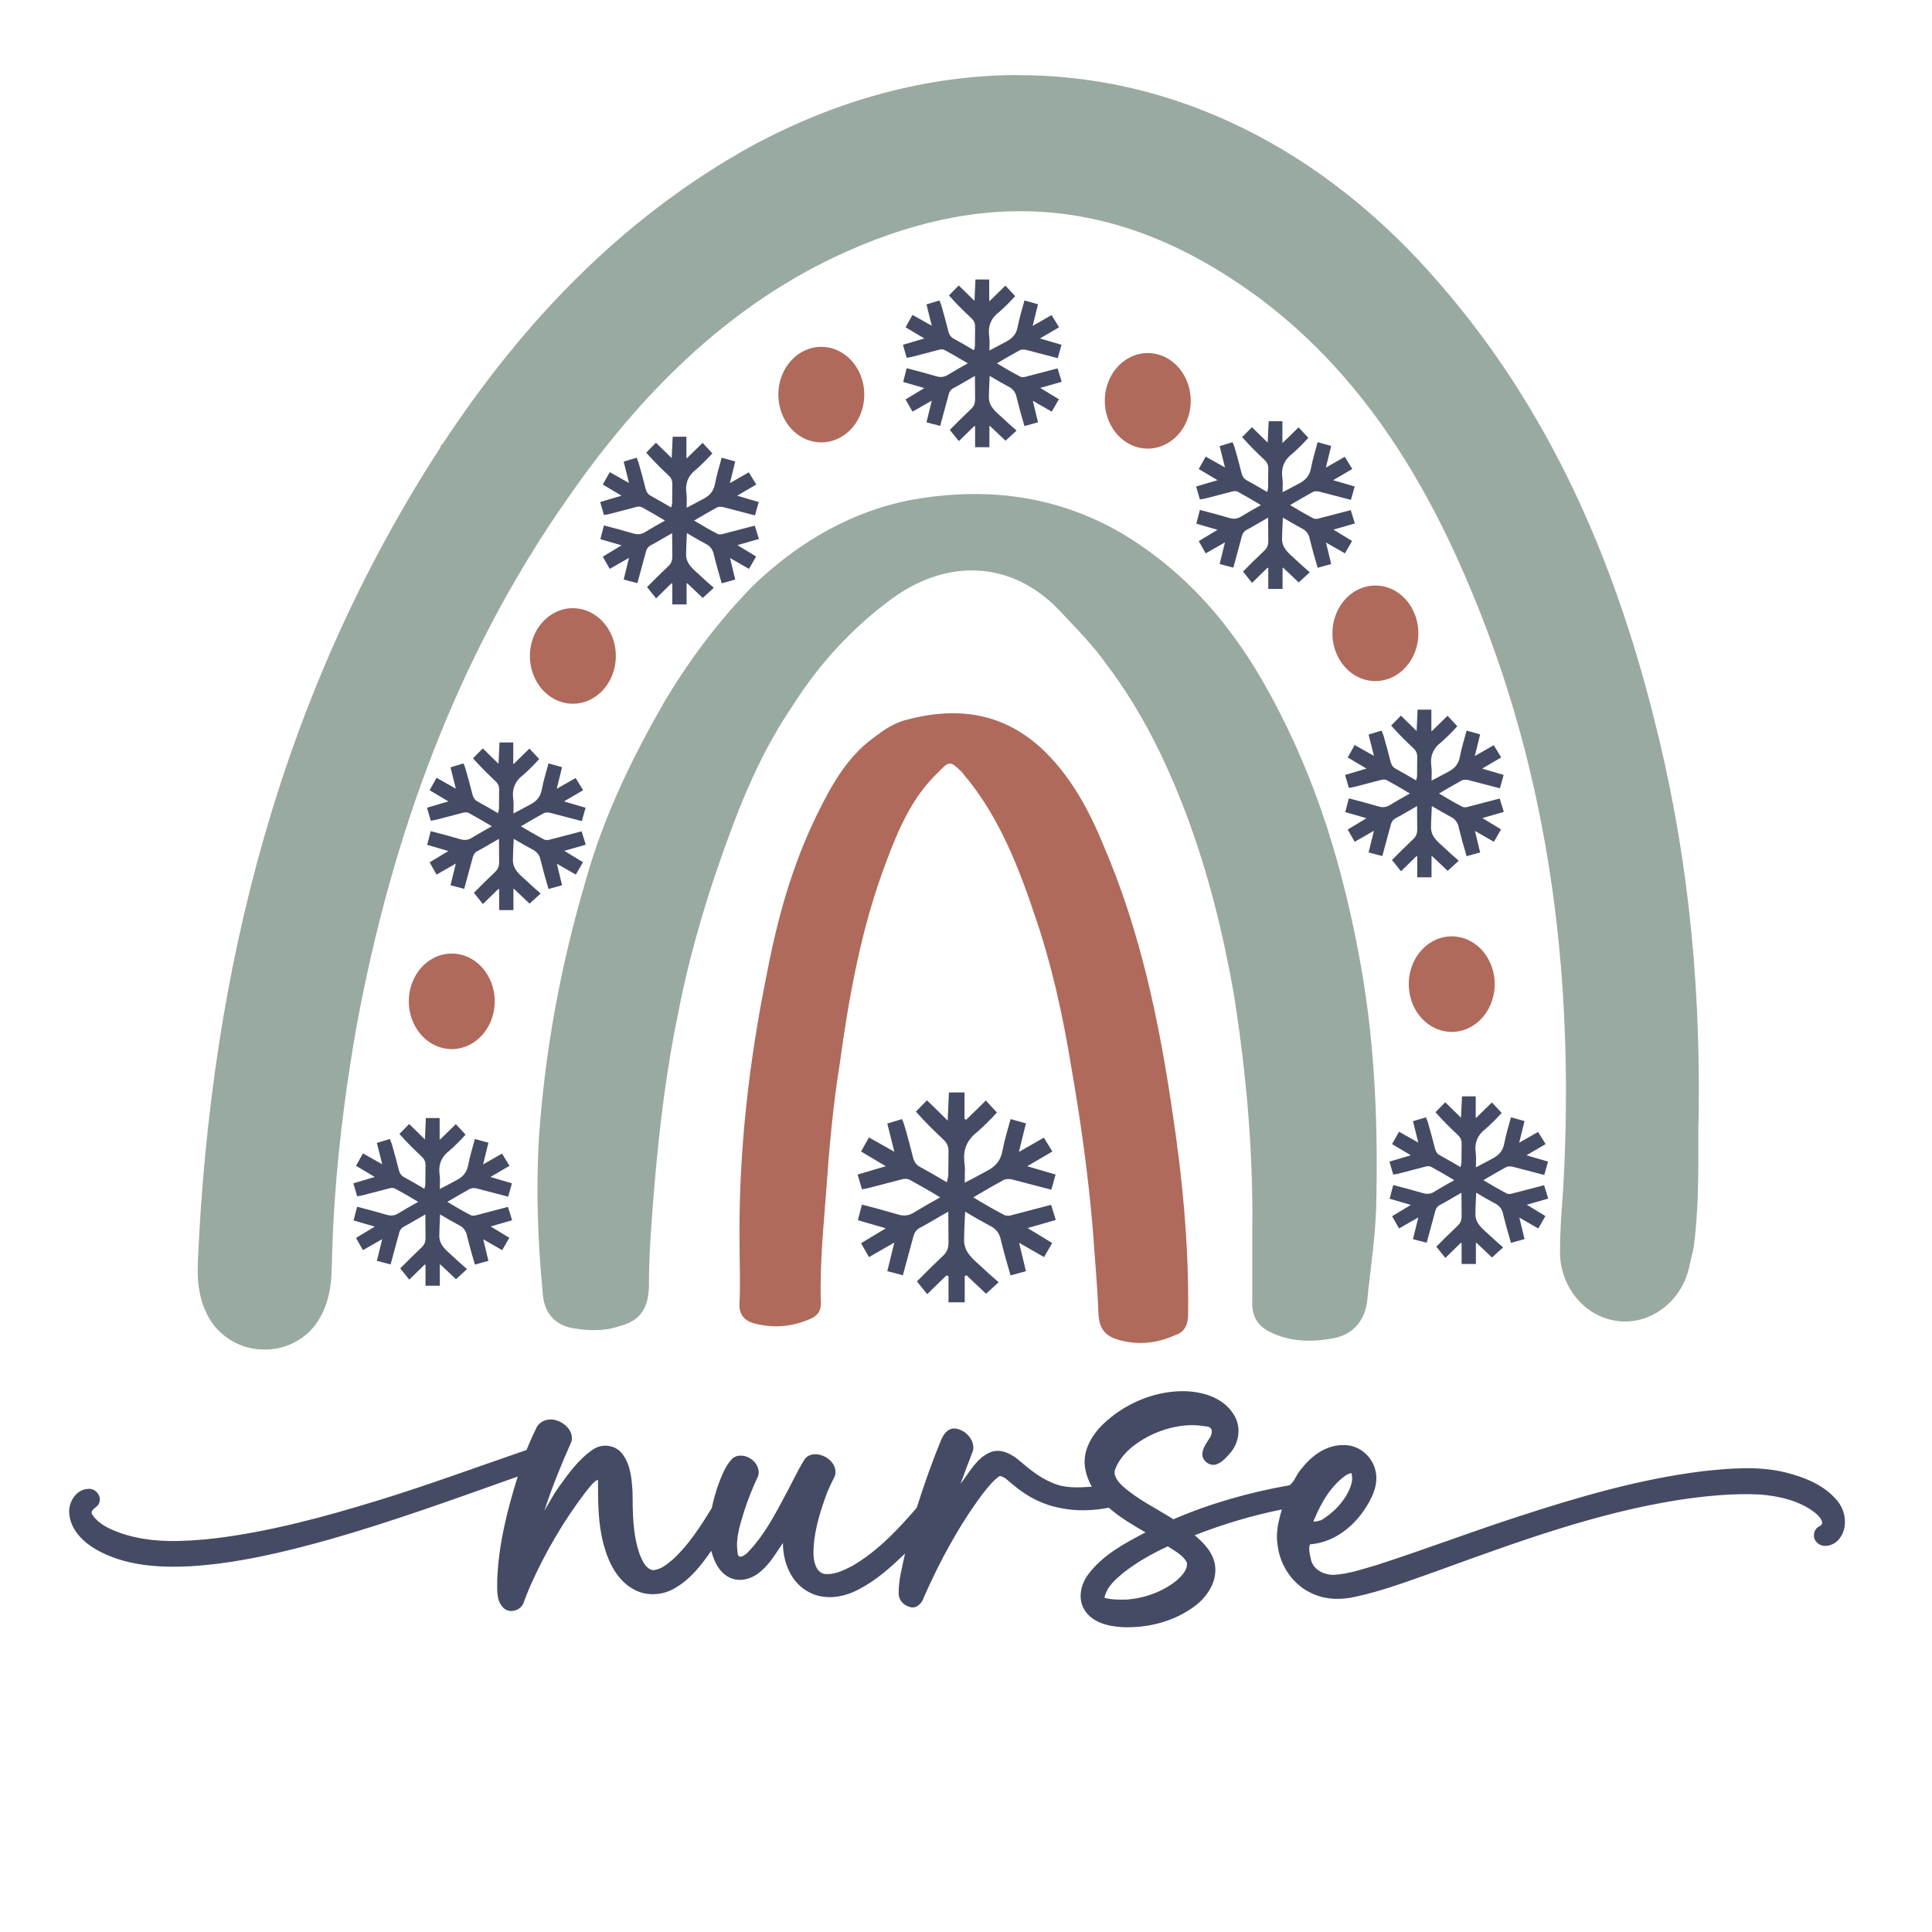 <?xml version="1.0" encoding="UTF-8" standalone="no"?>
<svg
   width="8in"
   height="8in"
   viewBox="0 0 203.2 203.2"
   version="1.1"
   id="svg8"
   xml:space="preserve"
   sodipodi:docname="Christmas Nurse Rainbow.svg"
   inkscape:version="1.2.1 (9c6d41e, 2022-07-14)"
   xmlns:inkscape="http://www.inkscape.org/namespaces/inkscape"
   xmlns:sodipodi="http://sodipodi.sourceforge.net/DTD/sodipodi-0.dtd"
   xmlns="http://www.w3.org/2000/svg"
   xmlns:svg="http://www.w3.org/2000/svg"
   xmlns:rdf="http://www.w3.org/1999/02/22-rdf-syntax-ns#"
   xmlns:cc="http://creativecommons.org/ns#"
   xmlns:dc="http://purl.org/dc/elements/1.1/"><sodipodi:namedview
     id="namedview144"
     pagecolor="#ffffff"
     bordercolor="#000000"
     borderopacity="0.25"
     inkscape:showpageshadow="2"
     inkscape:pageopacity="0.0"
     inkscape:pagecheckerboard="0"
     inkscape:deskcolor="#d1d1d1"
     inkscape:document-units="in"
     showgrid="false"
     inkscape:zoom="0.35893587"
     inkscape:cx="498.69633"
     inkscape:cy="359.39568"
     inkscape:window-width="1440"
     inkscape:window-height="900"
     inkscape:window-x="0"
     inkscape:window-y="0"
     inkscape:window-maximized="0"
     inkscape:current-layer="svg8" /><defs
     id="defs2"><style
       id="style319">.cls-1{fill:#496870;}.cls-2{fill:#93c1d8;}.cls-3{fill:#64916e;}.cls-4{fill:#603913;}.cls-5{fill:#d75348;}.cls-6{fill:#e5b887;}.cls-7{fill:#f7b1bf;}</style></defs><path
     id="path14717"
     style="color:#000000;-inkscape-font-specification:'Snowflake, Normal';fill:#454b64;stroke-width:1.016"
     d="m 124.334,146.315 c -3.08,0.035 -6.107,1.354 -8.32,3.478 -1.204,1.167 -2.168,2.818 -1.892,4.552 0.097,0.715 0.366,1.396 0.71,2.027 -1.396,0.078 -2.868,0.186 -4.172,-0.424 -1.305,-0.527 -2.414,-1.451 -3.443,-2.325 -0.819,-0.697 -1.964,-1.328 -3.051,-0.881 -1.414,0.581 -2.14,2.014 -3.025,3.163 -0.274,0.394 0.171,-0.529 0.215,-0.732 0.31,-0.893 0.685,-1.765 0.998,-2.655 0.172,-1.128 -0.868,-2.198 -1.957,-2.277 -0.817,-0.024 -1.287,0.8 -1.518,1.478 -0.926,2.247 -1.726,4.544 -2.458,6.861 -1.978,2.293 -4.1,4.549 -6.736,6.09 -0.918,0.489 -1.942,0.995 -3.012,0.866 -0.864,-0.225 -1.068,-1.251 -1.114,-2.018 -0.034,-2.085 0.574,-4.122 1.264,-6.07 0.258,-0.738 0.601,-1.441 0.956,-2.133 0.377,-0.967 -0.42,-1.934 -1.309,-2.229 -0.652,-0.268 -1.538,-0.164 -1.906,0.503 -0.745,1.195 -1.314,2.492 -1.997,3.724 -1.083,2.031 -2.173,4.106 -3.762,5.795 -0.349,0.421 -1.232,1.099 -1.234,0.095 -0.223,-1.467 0.3,-2.914 0.711,-4.301 0.403,-1.25 0.899,-2.47 1.454,-3.658 0.424,-1.408 -1.506,-2.752 -2.682,-1.868 -0.721,0.72 -1.092,1.71 -1.458,2.643 -0.306,0.845 -0.544,1.713 -0.736,2.591 -1.176,1.928 -2.417,3.865 -4.089,5.405 -0.616,0.505 -1.298,1.12 -2.141,1.121 -0.738,-0.167 -1.059,-0.976 -1.327,-1.603 -0.77,-2.121 -0.748,-4.407 -0.776,-6.631 -0.087,-1.424 -0.213,-2.995 -1.183,-4.124 -0.731,-0.831 -2.057,-0.961 -2.958,-0.336 -1.54,1.034 -2.633,2.584 -3.696,4.073 -0.533,0.763 -0.96,1.592 -1.437,2.39 0.798,-2.485 1.796,-4.901 2.851,-7.286 0.276,-1.043 -0.664,-1.971 -1.6,-2.233 -0.819,-0.283 -1.845,0.082 -2.149,0.932 -0.364,0.711 -0.67,1.451 -0.978,2.187 -5.271,1.812 -10.503,3.744 -15.836,5.373 -5.564,1.698 -11.213,3.226 -17,3.928 -3.225,0.351 -6.579,0.526 -9.703,-0.509 -1.127,-0.405 -2.345,-0.886 -3.062,-1.896 -0.485,-0.623 0.47,-0.793 0.638,-1.282 0.344,-0.74 -0.36,-1.627 -1.157,-1.521 -1.284,0.059 -2.094,1.426 -1.97,2.619 0.143,1.733 1.538,3.051 2.984,3.842 2.932,1.611 6.38,1.838 9.659,1.679 5.024,-0.294 9.944,-1.486 14.775,-2.837 6.678,-1.904 13.207,-4.282 19.747,-6.604 -1.09,3.498 -2.002,7.095 -2.152,10.771 0.015,0.992 -0.145,2.147 0.564,2.953 0.612,0.739 1.849,0.435 2.194,-0.412 0.182,-0.52 0.463,-1.229 0.765,-1.919 1.533,-3.433 3.447,-6.702 5.719,-9.698 0.381,-0.47 0.916,-1.211 1.353,-1.364 0.01,2.281 -0.013,4.595 0.595,6.814 0.493,1.873 1.441,3.825 3.232,4.758 1.377,0.738 3.112,0.588 4.408,-0.257 1.557,-0.918 2.664,-2.384 3.684,-3.838 0.305,1.273 1.046,2.675 2.426,2.992 1.023,0.24 2.098,-0.189 2.847,-0.894 0.951,-0.808 1.563,-1.91 2.261,-2.924 -0.009,2.005 0.847,4.191 2.703,5.157 1.617,0.9 3.617,0.595 5.196,-0.234 1.871,-0.951 3.456,-2.359 4.945,-3.818 -0.289,1.417 -0.717,2.841 -0.665,4.299 0.034,0.662 0.546,1.175 1.167,1.331 0.635,0.237 1.295,-0.373 1.452,-0.97 1.703,-3.854 3.715,-7.594 6.241,-10.973 0.533,-0.658 1.059,-1.357 1.765,-1.839 0.59,0.099 1.017,0.659 1.497,1.004 1.416,1.204 3.125,2.063 4.961,2.388 1.65,0.336 3.362,0.268 5.009,-0.05 1.172,1.029 2.526,1.819 3.87,2.598 -2.207,1.138 -4.492,2.372 -6.017,4.394 -0.81,1.056 -1.146,2.609 -0.394,3.784 0.822,1.305 2.471,1.698 3.913,1.783 2.719,0.132 5.538,-0.59 7.723,-2.247 1.281,-0.973 2.295,-2.527 2.089,-4.193 -0.166,-1.346 -1.154,-2.393 -2.151,-3.225 2.974,-1.156 6.04,-2.085 9.172,-2.707 -0.357,1.215 -0.667,2.487 -0.447,3.76 0.261,2.227 1.712,4.315 3.822,5.156 1.343,0.583 2.859,0.595 4.271,0.282 3.021,-0.64 5.911,-1.757 8.817,-2.779 8.264,-2.996 16.585,-6.059 25.305,-7.427 2.828,-0.421 5.694,-0.711 8.555,-0.567 2.023,0.175 4.127,0.649 5.76,1.92 0.348,0.279 1.125,1.055 0.515,1.389 -0.662,0.264 -0.852,1.179 -0.367,1.694 0.667,0.748 1.889,0.356 2.416,-0.367 0.927,-1.19 0.667,-2.958 -0.288,-4.052 -1.359,-1.603 -3.409,-2.411 -5.4,-2.909 -2.844,-0.697 -5.802,-0.434 -8.68,-0.127 -6.727,0.83 -13.258,2.758 -19.683,4.859 -4.875,1.588 -9.669,3.414 -14.549,4.985 -1.48,0.432 -2.963,0.953 -4.513,1.053 -1.029,0.053 -2.165,-0.481 -2.46,-1.533 -0.109,-0.503 -0.321,-1.283 -0.103,-1.676 2.304,-0.162 4.324,-1.635 5.608,-3.493 0.859,-1.237 1.651,-2.767 1.252,-4.311 -0.343,-1.439 -1.668,-2.588 -3.163,-2.627 -1.865,-0.116 -3.529,1.07 -4.609,2.498 -0.509,0.497 -0.715,1.367 -1.264,1.725 -4.182,0.736 -8.297,1.894 -12.2,3.577 -1.801,-1.152 -3.776,-2.073 -5.371,-3.519 -0.476,-0.462 -1.033,-1.116 -0.726,-1.82 0.626,-1.543 2.026,-2.619 3.457,-3.379 1.839,-0.935 3.982,-1.43 6.034,-1.049 0.797,-0.006 0.757,0.744 0.398,1.247 -0.275,0.44 -0.603,0.868 -0.707,1.383 -0.266,0.812 0.622,1.607 1.41,1.37 0.644,-0.218 1.104,-0.781 1.54,-1.277 0.903,-1.085 1.102,-2.732 0.327,-3.941 -1.106,-1.851 -3.408,-2.502 -5.444,-2.489 z m 17.792,8.618 c 0.277,0.81 -0.143,1.662 -0.529,2.367 -0.648,1.059 -1.579,1.949 -2.638,2.586 -0.302,0.058 -1.08,0.398 -0.692,-0.163 0.707,-1.717 1.705,-3.4 3.224,-4.516 0.196,-0.122 0.404,-0.24 0.636,-0.274 z m 49.488,5.475 c 0.003,0.014 -0.048,0.007 0,0 z m -68.79,2.229 c 0.718,0.491 1.594,0.899 2.007,1.707 0.104,0.771 -0.54,1.392 -1.061,1.871 -1.496,1.215 -3.408,1.89 -5.321,2.026 -0.763,0.004 -1.545,0.019 -2.285,-0.189 0.209,-1.145 1.17,-1.951 2.019,-2.66 1.426,-1.111 3.011,-2.003 4.642,-2.754 z m -45.215,1.162 c 0.159,0.002 0.163,0.073 0,0 z" /><path
     style="font-size:70.486px;line-height:1.25;font-family:RainbowDreamsExtras;-inkscape-font-specification:'RainbowDreamsExtras, Normal';letter-spacing:0px;fill:#af6a5c;fill-opacity:1;stroke-width:0.384"
     d="m 100.082,75.014 c -1.53,0.016 -3.106,0.258 -4.72,0.685 -1.291,0.315 -2.384,1.051 -3.476,1.892 -2.781,1.997 -4.47,5.045 -5.96,8.092 -2.582,5.255 -4.172,10.93 -5.264,16.71 -1.887,9.248 -2.979,18.706 -2.88,28.27 0,2.102 0.1,4.204 0,6.306 -0.1,1.156 0.397,1.891 1.49,2.207 1.987,0.525 3.873,0.421 5.86,-0.42 0.795,-0.315 1.291,-0.841 1.192,-1.892 -0.099,-3.994 0.298,-7.882 0.596,-11.875 0.298,-4.309 0.696,-8.722 1.391,-13.031 0.993,-7.251 2.284,-14.398 4.867,-21.229 1.291,-3.468 2.781,-6.936 5.463,-9.458 1.192,-1.261 1.291,-1.261 2.483,-0.105 0.199,0.21 0.398,0.525 0.695,0.841 3.278,4.099 5.264,9.038 6.953,14.083 1.788,5.15 2.98,10.509 3.874,15.974 0.993,5.675 1.788,11.35 2.284,17.13 0.199,2.943 0.496,5.99 0.596,8.933 0.099,1.681 0.695,2.417 2.284,2.838 1.987,0.525 3.874,0.315 5.761,-0.525 0.993,-0.315 1.39,-1.051 1.39,-2.207 0.1,-7.146 -0.596,-14.398 -1.689,-21.544 -1.391,-9.458 -3.376,-18.812 -7.151,-27.639 -1.589,-3.888 -3.576,-7.567 -6.655,-10.405 -2.868,-2.601 -6.018,-3.662 -9.384,-3.627 z"
     id="path5981" /><path
     id="path5983"
     style="color:#000000;font-style:normal;font-variant:normal;font-weight:normal;font-stretch:normal;font-size:70.486px;line-height:1.25;font-family:RainbowDreamsExtras;-inkscape-font-specification:'RainbowDreamsExtras, Normal';font-variant-ligatures:normal;font-variant-position:normal;font-variant-caps:normal;font-variant-numeric:normal;font-variant-alternates:normal;font-variant-east-asian:normal;font-feature-settings:normal;font-variation-settings:normal;text-indent:0;text-align:start;text-decoration:none;text-decoration-line:none;text-decoration-style:solid;text-decoration-color:#000000;letter-spacing:0px;word-spacing:normal;text-transform:none;writing-mode:lr-tb;direction:ltr;text-orientation:mixed;dominant-baseline:auto;baseline-shift:baseline;text-anchor:start;white-space:normal;shape-padding:0;shape-margin:0;inline-size:0;clip-rule:nonzero;display:inline;overflow:visible;visibility:visible;isolation:auto;mix-blend-mode:normal;color-interpolation:sRGB;color-interpolation-filters:linearRGB;solid-color:#000000;solid-opacity:1;vector-effect:none;fill:#99aaa1;fill-opacity:1;fill-rule:nonzero;stroke:none;stroke-width:2.546;stroke-linecap:butt;stroke-linejoin:miter;stroke-miterlimit:4;stroke-dasharray:none;stroke-dashoffset:0;stroke-opacity:1;color-rendering:auto;image-rendering:auto;shape-rendering:auto;text-rendering:auto;enable-background:accumulate;stop-color:#000000"
     d="m 102.27,51.96 c -1.997,0.015 -4.007,0.204 -6.026,0.545 l -0.005,9.05e-4 -0.005,9.04e-4 c -6.516,1.149 -12.247,4.482 -17.062,9.123 l -0.014,0.014 -0.014,0.014 c -3.498,3.589 -6.465,7.515 -9.103,11.87 l -0.007,0.012 -0.007,0.012 c -3.451,5.975 -6.512,12.217 -8.422,19.055 0,9.05e-4 0,0.002 0,0.003 -2.619,8.867 -4.298,17.858 -4.928,27.179 v 0.006 0.005 c -0.316,5.453 -0.105,10.891 0.417,16.311 0.067,0.911 0.354,1.762 0.923,2.409 0.569,0.647 1.37,1.022 2.201,1.169 l 0.008,9e-4 0.009,9.1e-4 c 1.418,0.231 3.067,0.378 4.722,-0.152 0.974,-0.249 1.843,-0.615 2.444,-1.365 0.613,-0.765 0.791,-1.702 0.849,-2.744 v -0.036 -0.035 c 0,-3.663 0.307,-7.362 0.618,-11.096 0.516,-5.901 1.239,-11.889 2.469,-17.745 v -0.009 -0.009 c 1.332,-6.83 3.385,-13.46 5.858,-20.001 1.637,-4.331 3.568,-8.411 6.092,-12.148 l 0.012,-0.017 0.01,-0.017 c 2.825,-4.483 6.344,-8.31 10.568,-11.397 l 0.005,-0.003 v -9.05e-4 c 5.808,-4.196 12.44,-3.898 17.329,1.067 1.88,1.989 3.697,3.811 5.169,5.889 l 0.011,0.016 0.012,0.016 c 3.64,4.814 6.286,10.187 8.437,15.929 2.25,6.061 3.789,12.242 4.921,18.663 0,0.002 0,0.004 0,0.005 1.338,8.389 2.055,16.769 1.952,24.802 v 0.008 7.477 l 0.005,-0.101 c -0.067,0.839 0.073,1.66 0.52,2.307 0.446,0.645 1.079,1.005 1.701,1.269 2.039,0.886 4.102,0.875 6.095,0.526 0.998,-0.144 1.918,-0.569 2.584,-1.274 0.67,-0.709 1.052,-1.651 1.182,-2.679 v -0.018 -0.017 c 0.306,-3.133 0.832,-6.453 0.94,-9.747 v -0.005 -0.005 c 0.209,-8.4 -0.103,-16.94 -1.576,-25.293 -1.78,-10.083 -4.619,-19.672 -9.579,-28.719 l -0.005,-0.005 C 129.763,65.96 124.72,60.044 117.745,55.956 l -0.007,-0.004 -0.006,-0.004 c -4.683,-2.674 -9.606,-3.896 -14.617,-3.985 l 0.01,5.6e-4 c -0.285,-0.005 -0.57,-0.006 -0.855,-0.004 z" /><path
     id="path6023"
     style="fill:#af6a5c;fill-opacity:1;stroke:none;stroke-width:0.319;stroke-linecap:round;stroke-miterlimit:4;stroke-dasharray:none"
     d="M 86.371 36.48 A 4.518 5.024 0 0 0 81.865 41.504 A 4.518 5.024 0 0 0 86.382 46.528 A 4.518 5.024 0 0 0 90.9 41.504 A 4.518 5.024 0 0 0 86.382 36.48 A 4.518 5.024 0 0 0 86.372 36.48 L 86.371 36.48 z M 120.708 37.134 A 4.518 5.024 0 0 0 116.201 42.159 A 4.518 5.024 0 0 0 120.719 47.183 A 4.518 5.024 0 0 0 125.236 42.159 A 4.518 5.024 0 0 0 120.719 37.134 A 4.518 5.024 0 0 0 120.708 37.134 z M 144.648 61.585 A 4.518 5.024 0 0 0 140.141 66.609 A 4.518 5.024 0 0 0 144.658 71.634 A 4.518 5.024 0 0 0 149.176 66.609 A 4.518 5.024 0 0 0 144.658 61.585 A 4.518 5.024 0 0 0 144.649 61.585 L 144.648 61.585 z M 60.242 63.968 A 4.518 5.024 0 0 0 55.735 68.992 A 4.518 5.024 0 0 0 60.252 74.016 A 4.518 5.024 0 0 0 64.77 68.992 A 4.518 5.024 0 0 0 60.252 63.968 A 4.518 5.024 0 0 0 60.242 63.968 L 60.242 63.968 z M 152.678 98.483 A 4.518 5.024 0 0 0 148.171 103.507 A 4.518 5.024 0 0 0 152.688 108.531 A 4.518 5.024 0 0 0 157.206 103.507 A 4.518 5.024 0 0 0 152.688 98.483 A 4.518 5.024 0 0 0 152.678 98.483 z M 47.505 100.291 A 4.518 5.024 0 0 0 42.998 105.316 A 4.518 5.024 0 0 0 47.515 110.34 A 4.518 5.024 0 0 0 52.032 105.316 A 4.518 5.024 0 0 0 47.515 100.291 A 4.518 5.024 0 0 0 47.505 100.291 L 47.505 100.291 z " /><path
     id="path14742"
     style="font-style:normal;font-variant:normal;font-weight:normal;font-stretch:normal;font-size:22.433px;font-family:'Christmas Snowflakes';-inkscape-font-specification:'Christmas Snowflakes, Normal';font-variant-ligatures:normal;font-variant-caps:normal;font-variant-numeric:normal;font-variant-east-asian:normal;fill:#454b64;fill-opacity:1;stroke-width:0.734"
     d="M 102.596 29.398 L 102.592 29.471 L 102.492 31.645 C 101.921 31.076 101.385 30.557 100.89 30.078 L 100.836 30.026 L 99.808 31.07 L 99.855 31.125 C 100.71 32.087 101.442 32.782 102.17 33.474 L 102.172 33.474 C 102.426 33.711 102.557 33.988 102.557 34.342 L 102.539 36.395 C 102.525 36.508 102.487 36.666 102.439 36.838 C 101.691 36.397 100.97 35.985 100.287 35.609 L 100.287 35.607 C 100.005 35.458 99.841 35.215 99.756 34.892 C 99.525 33.986 99.294 33.097 99.027 32.189 L 99.027 32.187 C 98.974 32.027 98.919 31.864 98.828 31.664 L 98.801 31.603 L 97.442 32.018 L 98.002 34.261 L 95.975 33.119 L 95.244 34.424 L 97.219 35.597 L 94.969 36.263 L 95.363 37.625 L 95.43 37.617 C 95.678 37.582 95.892 37.545 96.076 37.49 L 98.725 36.797 L 98.727 36.797 C 98.846 36.763 98.945 36.746 99.043 36.746 C 99.141 36.746 99.237 36.764 99.314 36.795 C 99.315 36.795 99.316 36.794 99.316 36.795 C 100.095 37.218 100.927 37.695 101.787 38.215 C 101.051 38.619 100.355 39.025 99.715 39.412 L 99.713 39.412 L 99.713 39.414 C 99.474 39.568 99.224 39.65 98.955 39.65 C 98.801 39.65 98.648 39.634 98.498 39.584 L 98.496 39.582 C 97.518 39.298 96.505 39.013 95.438 38.746 L 95.363 38.728 L 94.989 40.17 L 97.219 40.817 L 95.244 42.01 L 95.977 43.295 L 98.002 42.137 L 97.442 44.418 L 98.883 44.795 L 99.756 41.574 L 99.756 41.572 C 99.841 41.181 100.036 40.924 100.371 40.773 L 100.373 40.773 L 100.375 40.771 C 101.021 40.431 101.629 40.044 102.539 39.535 L 102.557 41.985 C 102.556 42.432 102.443 42.738 102.102 43.045 L 102.102 43.047 L 102.1 43.047 C 101.335 43.776 100.623 44.47 99.947 45.164 L 99.9 45.213 L 100.848 46.397 L 102.473 44.809 L 102.557 44.842 L 102.557 47.033 L 104.059 47.033 L 104.059 44.832 L 104.115 44.797 L 105.758 46.352 L 106.922 45.285 L 106.858 45.23 C 106.343 44.787 105.864 44.36 105.44 43.953 L 105.437 43.953 C 105.054 43.605 104.693 43.3 104.431 42.963 C 104.17 42.625 104.006 42.259 104.006 41.77 C 104.006 41.641 104.028 40.672 104.09 39.535 C 104.774 39.949 105.418 40.31 106.006 40.629 L 106.01 40.629 L 106.012 40.631 C 106.526 40.871 106.825 41.252 106.928 41.818 L 106.928 41.82 L 106.93 41.824 C 107.161 42.768 107.427 43.727 107.729 44.74 L 107.75 44.813 L 109.174 44.418 L 108.629 42.155 L 110.619 43.295 L 111.371 41.992 L 109.412 40.799 L 111.666 40.153 L 111.229 38.746 L 108.03 39.582 L 108.028 39.584 C 107.872 39.636 107.719 39.668 107.59 39.668 C 107.515 39.668 107.434 39.654 107.35 39.637 C 106.538 39.214 105.708 38.735 104.848 38.215 C 105.69 37.712 106.504 37.253 107.266 36.83 C 107.377 36.783 107.487 36.764 107.619 36.764 L 107.844 36.781 L 111.248 37.67 L 111.645 36.264 L 109.379 35.598 L 111.391 34.422 L 110.6 33.139 L 108.611 34.277 L 109.174 31.998 L 107.748 31.602 L 107.729 31.676 C 107.463 32.652 107.214 33.452 107.053 34.311 L 107.053 34.313 C 106.914 35.093 106.527 35.562 105.83 35.928 C 105.276 36.214 104.804 36.493 104.061 36.863 C 104.064 36.359 104.076 36.037 104.076 35.906 C 104.076 35.541 104.006 35.183 104.006 34.875 C 104.006 34.061 104.346 33.379 105.059 32.84 L 105.061 32.838 L 105.063 32.836 C 105.652 32.318 106.206 31.766 106.723 31.196 L 106.77 31.144 L 105.744 30.041 L 104.092 31.656 L 104.041 31.631 L 104.041 29.399 L 102.596 29.398 z M 134.877 44.304 L 133.43 44.305 L 133.428 44.377 L 133.328 46.551 C 132.757 45.982 132.221 45.461 131.726 44.982 L 131.672 44.93 L 130.645 45.977 L 130.691 46.029 C 131.546 46.991 132.277 47.688 133.006 48.381 L 133.008 48.381 C 133.262 48.618 133.392 48.894 133.392 49.248 L 133.373 51.308 C 133.359 51.421 133.321 51.575 133.274 51.744 C 132.525 51.303 131.806 50.889 131.123 50.514 C 130.842 50.365 130.677 50.121 130.592 49.799 L 130.592 49.797 C 130.361 48.891 130.13 48.003 129.863 47.096 L 129.861 47.094 L 129.861 47.092 C 129.808 46.932 129.755 46.77 129.664 46.57 L 129.637 46.51 L 128.277 46.922 L 128.838 49.168 L 126.811 48.025 L 126.08 49.33 L 128.055 50.504 L 125.805 51.17 L 126.2 52.531 L 126.264 52.521 C 126.513 52.486 126.731 52.45 126.916 52.394 L 129.561 51.703 L 129.563 51.703 C 129.682 51.669 129.781 51.652 129.879 51.652 C 129.974 51.652 130.068 51.668 130.145 51.697 C 130.145 51.697 130.146 51.697 130.147 51.697 C 130.927 52.121 131.759 52.601 132.621 53.123 C 131.886 53.527 131.191 53.931 130.551 54.318 L 130.549 54.318 C 130.31 54.472 130.057 54.556 129.789 54.556 C 129.635 54.556 129.485 54.538 129.334 54.488 L 129.332 54.488 C 128.354 54.204 127.339 53.919 126.271 53.652 L 126.2 53.632 L 125.824 55.076 L 128.055 55.723 L 126.08 56.916 L 126.812 58.201 L 128.838 57.043 L 128.277 59.324 L 129.719 59.699 L 130.592 56.48 L 130.592 56.478 C 130.677 56.087 130.872 55.83 131.207 55.679 L 131.209 55.677 L 131.211 55.677 C 131.857 55.337 132.466 54.951 133.375 54.443 L 133.393 56.889 C 133.393 57.337 133.28 57.643 132.938 57.951 L 132.936 57.953 C 132.171 58.682 131.459 59.374 130.783 60.068 L 130.736 60.117 L 131.683 61.303 L 133.309 59.715 L 133.393 59.748 L 133.393 61.939 L 134.895 61.939 L 134.895 59.738 L 134.951 59.703 L 136.594 61.258 L 137.758 60.191 L 137.693 60.136 C 137.179 59.693 136.698 59.266 136.273 58.859 L 136.273 58.857 C 135.89 58.51 135.529 58.204 135.268 57.867 C 135.006 57.529 134.84 57.165 134.84 56.676 C 134.84 56.547 134.864 55.576 134.926 54.439 C 135.61 54.853 136.254 55.216 136.842 55.535 L 136.844 55.535 L 136.848 55.537 C 137.363 55.777 137.661 56.158 137.764 56.724 L 137.764 56.726 L 137.764 56.728 C 137.995 57.672 138.262 58.633 138.565 59.646 L 138.586 59.719 L 140.008 59.324 L 139.463 57.061 L 141.455 58.201 L 142.207 56.898 L 140.248 55.705 L 142.5 55.057 L 142.065 53.652 L 138.865 54.488 L 138.863 54.488 C 138.708 54.54 138.554 54.574 138.424 54.574 C 138.348 54.574 138.268 54.558 138.182 54.541 C 137.371 54.118 136.542 53.64 135.684 53.121 C 136.527 52.618 137.343 52.156 138.106 51.732 L 138.108 51.732 C 138.217 51.687 138.325 51.67 138.455 51.67 L 138.678 51.687 L 142.084 52.574 L 142.481 51.168 L 140.215 50.504 L 142.227 49.328 L 141.436 48.045 L 139.447 49.184 L 140.008 46.902 L 138.584 46.508 L 138.565 46.582 C 138.299 47.557 138.05 48.358 137.889 49.217 L 137.887 49.217 C 137.748 49.997 137.363 50.468 136.666 50.834 C 136.112 51.12 135.64 51.399 134.897 51.769 C 134.9 51.265 134.912 50.943 134.912 50.812 C 134.912 50.447 134.84 50.089 134.84 49.781 C 134.84 48.967 135.182 48.285 135.895 47.746 L 135.897 47.744 L 135.899 47.742 C 136.487 47.224 137.04 46.672 137.557 46.102 L 137.604 46.05 L 136.58 44.945 L 134.928 46.563 L 134.877 46.537 L 134.877 44.304 z M 70.75 45.936 L 70.746 46.008 L 70.646 48.182 C 70.075 47.613 69.54 47.092 69.045 46.613 L 68.99 46.563 L 67.965 47.607 L 68.012 47.662 C 68.867 48.624 69.597 49.319 70.326 50.012 C 70.58 50.249 70.711 50.525 70.711 50.879 L 70.693 52.932 C 70.679 53.045 70.642 53.203 70.594 53.375 C 69.845 52.934 69.126 52.522 68.443 52.147 L 68.441 52.145 C 68.159 51.995 67.995 51.752 67.91 51.429 C 67.679 50.523 67.448 49.634 67.181 48.727 L 67.181 48.725 L 67.181 48.723 C 67.128 48.563 67.073 48.4 66.982 48.201 L 66.955 48.141 L 65.595 48.553 L 66.156 50.798 L 64.131 49.656 L 63.398 50.961 L 65.373 52.135 L 63.123 52.8 L 63.52 54.162 L 63.584 54.152 C 63.833 54.117 64.048 54.082 64.232 54.027 L 66.881 53.334 C 67 53.299 67.099 53.283 67.197 53.283 C 67.295 53.283 67.392 53.301 67.469 53.332 C 67.469 53.332 67.47 53.331 67.471 53.332 C 68.249 53.755 69.082 54.232 69.941 54.752 C 69.205 55.156 68.51 55.562 67.869 55.949 L 67.867 55.951 C 67.628 56.105 67.378 56.187 67.109 56.187 C 66.955 56.187 66.802 56.171 66.652 56.121 L 66.652 56.119 L 66.65 56.119 C 65.673 55.835 64.659 55.55 63.592 55.283 L 63.52 55.266 L 63.142 56.707 L 65.373 57.354 L 63.398 58.547 L 64.131 59.832 L 66.156 58.676 L 65.595 60.955 L 67.039 61.332 L 67.912 58.111 L 67.912 58.109 C 67.997 57.718 68.191 57.461 68.526 57.311 L 68.529 57.309 L 68.531 57.309 C 69.176 56.969 69.785 56.582 70.693 56.074 L 70.711 58.519 C 70.711 58.968 70.598 59.274 70.256 59.582 L 70.256 59.584 L 70.254 59.584 C 69.49 60.313 68.778 61.007 68.102 61.701 L 68.055 61.748 L 69.004 62.934 L 70.627 61.346 L 70.711 61.379 L 70.711 63.57 L 72.213 63.57 L 72.213 61.369 L 72.269 61.334 L 73.912 62.889 L 75.076 61.822 L 75.012 61.767 C 74.497 61.324 74.019 60.898 73.594 60.49 L 73.592 60.49 L 73.592 60.488 C 73.209 60.141 72.847 59.838 72.586 59.5 C 72.324 59.163 72.16 58.796 72.16 58.307 C 72.16 58.178 72.182 57.207 72.244 56.07 C 72.929 56.484 73.574 56.847 74.162 57.166 L 74.164 57.166 L 74.166 57.168 C 74.681 57.408 74.979 57.79 75.082 58.356 L 75.084 58.358 L 75.084 58.36 C 75.316 59.303 75.582 60.264 75.885 61.277 L 75.906 61.35 L 77.328 60.955 L 76.783 58.692 L 78.776 59.832 L 79.525 58.529 L 77.566 57.336 L 79.82 56.687 L 79.385 55.283 L 76.184 56.119 L 76.182 56.121 C 76.027 56.173 75.874 56.205 75.744 56.205 C 75.67 56.205 75.59 56.19 75.506 56.174 C 74.695 55.751 73.862 55.272 73.002 54.752 C 73.846 54.249 74.661 53.787 75.424 53.364 L 75.426 53.364 C 75.535 53.318 75.644 53.302 75.774 53.301 L 75.998 53.319 L 79.404 54.207 L 79.801 52.801 L 77.533 52.135 L 79.545 50.959 L 78.756 49.676 L 76.768 50.813 L 77.328 48.533 L 75.904 48.139 L 75.883 48.213 C 75.617 49.189 75.368 49.99 75.207 50.848 L 75.207 50.85 C 75.069 51.63 74.683 52.099 73.987 52.465 C 73.432 52.751 72.959 53.031 72.215 53.401 C 72.218 52.897 72.231 52.575 72.231 52.444 C 72.231 52.078 72.16 51.721 72.16 51.412 C 72.16 50.599 72.5 49.916 73.213 49.377 L 73.217 49.375 L 73.219 49.373 C 73.808 48.856 74.36 48.303 74.877 47.732 L 74.924 47.682 L 73.899 46.578 L 72.248 48.193 L 72.196 48.168 L 72.196 45.936 L 70.75 45.936 z M 150.545 74.638 L 149.098 74.639 L 149.094 74.711 L 148.996 76.887 C 148.424 76.317 147.888 75.797 147.393 75.318 L 147.34 75.266 L 146.313 76.313 L 146.36 76.365 C 147.215 77.327 147.945 78.022 148.674 78.715 C 148.928 78.952 149.059 79.23 149.059 79.584 L 149.041 81.635 C 149.027 81.748 148.989 81.908 148.941 82.08 C 148.193 81.639 147.474 81.226 146.791 80.85 L 146.789 80.85 C 146.507 80.701 146.345 80.455 146.26 80.133 C 146.029 79.226 145.798 78.338 145.531 77.43 L 145.529 77.43 L 145.529 77.428 C 145.476 77.268 145.422 77.104 145.332 76.904 L 145.303 76.844 L 143.943 77.258 L 144.506 79.5 L 142.478 78.36 L 141.748 79.664 L 143.722 80.838 L 141.473 81.504 L 141.867 82.867 L 141.931 82.857 C 142.18 82.822 142.395 82.786 142.58 82.73 L 145.228 82.037 C 145.348 82.003 145.448 81.988 145.547 81.988 C 145.644 81.988 145.741 82.005 145.818 82.035 C 145.819 82.036 145.819 82.035 145.82 82.035 C 146.599 82.459 147.43 82.936 148.291 83.457 C 147.554 83.862 146.857 84.265 146.216 84.652 L 146.216 84.654 L 146.215 84.654 C 145.976 84.808 145.725 84.89 145.457 84.89 C 145.303 84.89 145.152 84.874 145.001 84.824 L 145 84.824 L 144.998 84.822 C 144.02 84.538 143.007 84.253 141.939 83.986 L 141.867 83.969 L 141.49 85.41 L 143.722 86.057 L 141.748 87.25 L 142.479 88.535 L 144.506 87.377 L 143.943 89.658 L 145.386 90.035 L 146.26 86.814 L 146.26 86.812 C 146.345 86.421 146.54 86.164 146.875 86.013 L 146.877 86.013 L 146.879 86.011 C 147.524 85.672 148.133 85.287 149.041 84.779 L 149.059 87.225 C 149.058 87.672 148.947 87.98 148.605 88.287 L 148.603 88.287 C 147.839 89.016 147.127 89.71 146.451 90.404 L 146.405 90.453 L 147.352 91.637 L 148.974 90.049 L 149.059 90.082 L 149.059 92.275 L 150.562 92.275 L 150.562 90.074 L 150.617 90.039 L 152.262 91.592 L 153.426 90.527 L 153.359 90.47 C 152.844 90.027 152.367 89.6 151.942 89.193 L 151.94 89.193 C 151.556 88.845 151.195 88.54 150.933 88.203 C 150.672 87.866 150.508 87.499 150.508 87.01 C 150.508 86.881 150.532 85.912 150.594 84.777 C 151.278 85.19 151.922 85.55 152.51 85.869 L 152.512 85.869 L 152.514 85.871 C 153.028 86.111 153.329 86.492 153.431 87.058 L 153.431 87.062 L 153.431 87.064 C 153.663 88.008 153.93 88.968 154.232 89.982 L 154.254 90.052 L 155.676 89.658 L 155.131 87.396 L 157.123 88.535 L 157.873 87.232 L 155.912 86.041 L 158.168 85.393 L 157.732 83.986 L 154.533 84.822 L 154.531 84.824 C 154.376 84.876 154.221 84.908 154.092 84.908 C 154.018 84.908 153.937 84.894 153.854 84.877 C 153.041 84.454 152.209 83.978 151.348 83.457 C 152.19 82.954 153.005 82.494 153.767 82.07 C 153.881 82.022 153.993 82.006 154.129 82.006 L 154.123 82.004 L 154.346 82.021 L 157.752 82.91 L 158.148 81.504 L 155.882 80.838 L 157.892 79.664 L 157.104 78.379 L 155.115 79.518 L 155.676 77.238 L 154.252 76.842 L 154.232 76.916 C 153.966 77.892 153.715 78.692 153.554 79.551 L 153.554 79.553 C 153.416 80.333 153.031 80.802 152.334 81.168 C 151.78 81.453 151.306 81.732 150.564 82.101 C 150.567 81.599 150.58 81.277 150.58 81.146 C 150.58 80.781 150.508 80.426 150.508 80.117 C 150.508 79.304 150.85 78.619 151.562 78.08 L 151.564 78.08 L 151.566 78.078 C 152.155 77.561 152.707 77.008 153.224 76.437 L 153.271 76.384 L 152.248 75.281 L 150.595 76.897 L 150.545 76.871 L 150.545 74.638 z M 52.537 78.088 L 52.533 78.16 L 52.433 80.334 C 51.863 79.765 51.327 79.244 50.832 78.766 L 50.777 78.713 L 49.752 79.76 L 49.799 79.813 C 50.654 80.775 51.385 81.471 52.113 82.164 C 52.367 82.401 52.498 82.677 52.498 83.031 L 52.481 85.084 C 52.466 85.198 52.429 85.355 52.381 85.528 C 51.632 85.087 50.914 84.674 50.231 84.299 L 50.228 84.297 C 49.947 84.147 49.782 83.905 49.697 83.582 C 49.466 82.676 49.236 81.786 48.969 80.879 L 48.969 80.877 L 48.969 80.875 C 48.915 80.715 48.86 80.552 48.77 80.353 L 48.742 80.293 L 47.383 80.707 L 47.943 82.951 L 45.918 81.808 L 45.185 83.113 L 47.16 84.287 L 44.91 84.953 L 45.305 86.314 L 45.371 86.306 C 45.62 86.271 45.835 86.235 46.019 86.18 L 48.668 85.486 C 48.788 85.452 48.886 85.436 48.985 85.436 C 49.082 85.436 49.179 85.454 49.256 85.484 C 49.256 85.484 49.257 85.484 49.258 85.484 C 50.036 85.907 50.869 86.384 51.729 86.904 C 50.992 87.309 50.297 87.714 49.656 88.102 L 49.654 88.104 C 49.416 88.257 49.165 88.34 48.896 88.34 C 48.742 88.34 48.59 88.322 48.439 88.272 L 48.437 88.272 C 47.46 87.987 46.446 87.702 45.379 87.435 L 45.305 87.418 L 44.93 88.859 L 47.16 89.506 L 45.185 90.699 L 45.918 91.985 L 47.943 90.826 L 47.383 93.107 L 48.824 93.484 L 49.699 90.264 L 49.699 90.262 C 49.784 89.871 49.978 89.613 50.313 89.463 L 50.314 89.461 L 50.316 89.461 C 50.962 89.121 51.573 88.734 52.481 88.227 L 52.498 90.672 C 52.498 91.12 52.385 91.427 52.043 91.734 L 52.043 91.736 L 52.041 91.736 C 51.277 92.465 50.567 93.159 49.89 93.853 L 49.842 93.9 L 50.789 95.086 L 52.414 93.498 L 52.498 93.531 L 52.498 95.722 L 54 95.722 L 54 93.521 L 54.057 93.486 L 55.699 95.041 L 56.863 93.975 L 56.799 93.92 C 56.284 93.476 55.806 93.05 55.381 92.642 L 55.379 92.642 L 55.379 92.64 C 54.996 92.293 54.635 91.99 54.373 91.652 C 54.111 91.315 53.947 90.948 53.947 90.459 C 53.947 90.33 53.969 89.359 54.031 88.223 C 54.716 88.636 55.361 88.999 55.949 89.318 L 55.951 89.318 L 55.953 89.32 C 56.468 89.56 56.766 89.942 56.869 90.508 L 56.871 90.51 L 56.871 90.514 C 57.102 91.457 57.37 92.416 57.672 93.429 L 57.694 93.502 L 59.115 93.107 L 58.571 90.844 L 60.563 91.985 L 61.313 90.682 L 59.353 89.488 L 61.608 88.84 L 61.172 87.435 L 57.971 88.272 L 57.969 88.272 C 57.813 88.323 57.661 88.357 57.531 88.357 C 57.455 88.357 57.373 88.341 57.287 88.324 C 56.477 87.902 55.647 87.423 54.789 86.904 C 55.631 86.402 56.446 85.942 57.207 85.519 C 57.318 85.472 57.429 85.454 57.561 85.453 L 57.785 85.471 L 61.192 86.359 L 61.588 84.953 L 59.32 84.287 L 61.332 83.111 L 60.541 81.828 L 58.555 82.965 L 59.115 80.688 L 57.692 80.291 L 57.67 80.365 C 57.404 81.341 57.155 82.142 56.994 83 C 56.855 83.78 56.468 84.251 55.771 84.617 C 55.218 84.902 54.745 85.183 54.002 85.553 C 54.005 85.049 54.017 84.727 54.017 84.596 C 54.017 84.23 53.947 83.873 53.947 83.564 C 53.947 82.751 54.287 82.068 55 81.529 L 55.004 81.527 L 55.006 81.525 C 55.595 81.008 56.147 80.455 56.664 79.885 L 56.711 79.834 L 55.685 78.731 L 54.033 80.345 L 53.982 80.32 L 53.982 78.088 L 52.537 78.088 z M 99.806 114.897 L 99.671 117.858 C 98.886 117.073 98.168 116.378 97.495 115.727 L 96.328 116.916 C 97.405 118.128 98.325 119.003 99.245 119.877 C 99.581 120.191 99.761 120.573 99.761 121.044 L 99.738 123.646 C 99.716 123.825 99.671 124.05 99.582 124.341 C 98.594 123.758 97.652 123.22 96.755 122.726 C 96.373 122.524 96.149 122.188 96.037 121.762 C 95.745 120.618 95.454 119.496 95.117 118.352 C 95.05 118.15 94.983 117.948 94.871 117.701 L 93.322 118.173 L 94.063 121.134 L 91.393 119.63 L 90.563 121.111 L 93.165 122.659 L 90.204 123.534 L 90.653 125.082 C 90.967 125.037 91.236 124.992 91.461 124.925 L 94.803 124.05 C 94.96 124.005 95.095 123.983 95.229 123.983 C 95.364 123.983 95.499 124.005 95.611 124.05 C 96.643 124.611 97.742 125.239 98.886 125.934 C 97.899 126.472 96.979 127.011 96.127 127.527 C 95.813 127.728 95.476 127.841 95.117 127.841 C 94.915 127.841 94.713 127.818 94.512 127.751 C 93.278 127.392 91.999 127.033 90.653 126.697 L 90.227 128.334 L 93.165 129.187 L 90.563 130.757 L 91.393 132.215 L 94.063 130.69 L 93.322 133.696 L 94.96 134.122 L 96.037 130.151 C 96.149 129.635 96.418 129.277 96.867 129.075 C 97.719 128.626 98.482 128.133 99.738 127.437 L 99.761 130.69 C 99.761 131.273 99.604 131.699 99.155 132.103 C 98.191 133.023 97.293 133.898 96.441 134.773 L 97.518 136.118 L 99.537 134.144 L 99.761 134.234 L 99.761 136.971 L 101.466 136.971 L 101.466 134.234 L 101.645 134.122 L 103.709 136.073 L 105.032 134.862 C 104.382 134.301 103.776 133.763 103.238 133.247 C 102.273 132.372 101.398 131.699 101.398 130.42 C 101.398 130.241 101.421 128.985 101.511 127.437 C 102.43 127.998 103.283 128.469 104.068 128.895 C 104.741 129.209 105.145 129.725 105.279 130.465 C 105.571 131.654 105.907 132.866 106.289 134.144 L 107.904 133.696 L 107.186 130.712 L 109.81 132.215 L 110.663 130.735 L 108.083 129.164 L 111.044 128.312 L 110.551 126.719 L 106.603 127.751 C 106.401 127.818 106.199 127.863 106.019 127.863 C 105.907 127.863 105.795 127.841 105.683 127.819 C 104.606 127.258 103.507 126.629 102.363 125.934 C 103.484 125.261 104.561 124.656 105.571 124.095 C 105.728 124.027 105.885 124.005 106.064 124.005 L 106.356 124.027 L 110.573 125.127 L 111.022 123.534 L 108.038 122.659 L 110.685 121.111 L 109.788 119.653 L 107.163 121.156 L 107.904 118.15 L 106.289 117.701 C 105.952 118.935 105.638 119.945 105.436 121.022 C 105.257 122.031 104.741 122.659 103.843 123.13 C 103.103 123.511 102.52 123.87 101.466 124.386 C 101.466 123.556 101.488 123.197 101.488 123.018 C 101.488 122.569 101.398 122.12 101.398 121.717 C 101.398 120.662 101.847 119.765 102.767 119.07 C 103.507 118.419 104.202 117.724 104.853 117.006 L 103.687 115.75 L 101.623 117.769 L 101.443 117.679 L 101.443 114.897 L 99.806 114.897 z M 155.211 115.308 L 153.766 115.309 L 153.762 115.381 L 153.662 117.555 C 153.091 116.986 152.555 116.465 152.06 115.986 L 152.006 115.933 L 150.978 116.98 L 151.025 117.033 C 151.88 117.995 152.612 118.692 153.34 119.385 L 153.342 119.385 C 153.595 119.622 153.727 119.898 153.727 120.252 L 153.709 122.305 C 153.695 122.418 153.657 122.576 153.609 122.748 C 152.861 122.307 152.14 121.893 151.457 121.518 C 151.175 121.369 151.011 121.125 150.926 120.803 L 150.926 120.801 C 150.695 119.895 150.464 119.007 150.197 118.1 L 150.197 118.098 L 150.197 118.096 C 150.144 117.936 150.089 117.773 149.998 117.574 L 149.971 117.514 L 148.611 117.926 L 149.172 120.172 L 147.145 119.029 L 146.414 120.334 L 148.388 121.508 L 146.138 122.174 L 146.533 123.535 L 146.599 123.525 C 146.849 123.49 147.065 123.454 147.25 123.398 L 149.894 122.707 L 149.896 122.707 C 150.016 122.673 150.115 122.656 150.213 122.656 C 150.308 122.656 150.402 122.672 150.479 122.701 C 150.479 122.701 150.479 122.701 150.48 122.701 C 151.26 123.125 152.095 123.604 152.957 124.125 C 152.221 124.529 151.525 124.935 150.885 125.322 L 150.883 125.322 C 150.644 125.476 150.394 125.56 150.125 125.56 C 149.971 125.56 149.818 125.542 149.668 125.492 L 149.666 125.492 C 148.688 125.208 147.674 124.923 146.607 124.656 L 146.533 124.636 L 146.158 126.08 L 148.388 126.726 L 146.414 127.918 L 147.147 129.205 L 149.172 128.046 L 148.611 130.328 L 150.053 130.703 L 150.926 127.484 L 150.926 127.482 C 151.011 127.091 151.206 126.834 151.541 126.683 L 151.543 126.681 L 151.545 126.681 C 152.19 126.342 152.801 125.954 153.709 125.447 L 153.727 127.892 C 153.727 128.34 153.614 128.647 153.272 128.954 L 153.27 128.956 C 152.505 129.685 151.793 130.378 151.117 131.072 L 151.07 131.121 L 152.018 132.306 L 153.642 130.718 L 153.727 130.752 L 153.727 132.943 L 155.229 132.943 L 155.229 130.742 L 155.285 130.707 L 156.928 132.261 L 158.092 131.195 L 158.027 131.138 C 157.512 130.695 157.034 130.27 156.609 129.863 L 156.607 129.863 L 156.607 129.861 C 156.224 129.513 155.863 129.21 155.601 128.873 C 155.34 128.535 155.176 128.168 155.176 127.679 C 155.176 127.55 155.198 126.58 155.26 125.443 C 155.945 125.857 156.589 126.219 157.177 126.539 L 157.18 126.539 L 157.182 126.541 C 157.696 126.781 157.995 127.162 158.098 127.728 L 158.098 127.73 L 158.099 127.732 C 158.331 128.675 158.596 129.636 158.898 130.65 L 158.92 130.722 L 160.344 130.326 L 159.799 128.064 L 161.789 129.205 L 162.541 127.902 L 160.582 126.709 L 162.836 126.061 L 162.4 124.656 L 159.199 125.492 L 159.197 125.492 C 159.042 125.544 158.889 125.578 158.76 125.578 C 158.684 125.578 158.601 125.562 158.515 125.545 C 157.705 125.122 156.876 124.644 156.017 124.125 C 156.861 123.621 157.677 123.16 158.439 122.736 L 158.441 122.736 C 158.55 122.691 158.659 122.674 158.789 122.674 L 159.014 122.691 L 162.42 123.578 L 162.814 122.171 L 160.549 121.507 L 162.561 120.332 L 161.769 119.049 L 159.781 120.187 L 160.344 117.906 L 158.918 117.512 L 158.898 117.586 C 158.632 118.561 158.384 119.362 158.223 120.221 C 158.084 121.001 157.697 121.472 157 121.838 C 156.447 122.123 155.973 122.404 155.23 122.773 C 155.233 122.269 155.246 121.947 155.246 121.816 C 155.246 121.451 155.176 121.093 155.176 120.785 C 155.176 119.971 155.516 119.289 156.229 118.75 L 156.231 118.748 L 156.232 118.746 C 156.821 118.228 157.376 117.675 157.893 117.105 L 157.94 117.054 L 156.914 115.949 L 155.262 117.566 L 155.211 117.541 L 155.211 115.308 z M 44.793 117.59 L 44.789 117.662 L 44.691 119.838 C 44.12 119.269 43.583 118.749 43.088 118.27 L 43.035 118.217 L 42.008 119.264 L 42.055 119.316 C 42.91 120.278 43.641 120.973 44.369 121.666 C 44.623 121.903 44.754 122.181 44.754 122.535 L 44.736 124.586 C 44.722 124.7 44.685 124.858 44.637 125.031 C 43.888 124.59 43.169 124.176 42.486 123.801 L 42.484 123.801 C 42.202 123.651 42.04 123.407 41.955 123.084 C 41.724 122.178 41.493 121.288 41.226 120.381 L 41.224 120.379 C 41.171 120.219 41.118 120.054 41.027 119.855 L 40.998 119.795 L 39.638 120.209 L 40.201 122.451 L 38.174 121.31 L 37.443 122.615 L 39.418 123.789 L 37.166 124.455 L 37.563 125.818 L 37.627 125.808 C 37.876 125.773 38.091 125.736 38.275 125.681 L 40.924 124.99 L 40.924 124.988 C 41.043 124.954 41.144 124.939 41.242 124.939 C 41.339 124.939 41.435 124.956 41.512 124.986 C 42.291 125.41 43.125 125.887 43.986 126.408 C 43.25 126.812 42.552 127.218 41.912 127.605 L 41.91 127.605 C 41.671 127.759 41.42 127.842 41.152 127.842 C 40.998 127.842 40.847 127.825 40.697 127.775 L 40.695 127.775 L 40.693 127.773 C 39.715 127.489 38.702 127.206 37.634 126.939 L 37.562 126.92 L 37.185 128.361 L 39.42 129.008 L 37.443 130.201 L 38.173 131.486 L 40.201 130.328 L 39.638 132.611 L 41.082 132.986 L 41.955 129.767 L 41.955 129.765 C 42.04 129.374 42.235 129.115 42.57 128.965 L 42.572 128.965 L 42.574 128.963 C 43.219 128.623 43.828 128.238 44.736 127.73 L 44.754 130.176 C 44.754 130.624 44.643 130.93 44.301 131.238 L 44.299 131.238 C 43.534 131.967 42.822 132.661 42.146 133.355 L 42.099 133.404 L 43.046 134.588 L 44.67 133 L 44.754 133.033 L 44.754 135.226 L 46.258 135.226 L 46.258 133.025 L 46.312 132.99 L 47.957 134.543 L 49.121 133.478 L 49.054 133.421 C 48.54 132.978 48.061 132.553 47.636 132.146 L 47.636 132.144 L 47.634 132.144 C 47.251 131.797 46.89 131.491 46.629 131.154 C 46.367 130.816 46.203 130.45 46.203 129.961 C 46.203 129.832 46.227 128.863 46.289 127.728 C 46.972 128.141 47.617 128.501 48.205 128.82 L 48.207 128.822 L 48.209 128.822 C 48.724 129.062 49.024 129.445 49.127 130.011 L 49.127 130.013 L 49.127 130.015 C 49.358 130.959 49.625 131.92 49.928 132.933 L 49.949 133.004 L 51.371 132.609 L 50.826 130.346 L 52.818 131.486 L 53.568 130.183 L 51.607 128.992 L 53.863 128.344 L 53.428 126.937 L 50.228 127.775 L 50.224 127.775 C 50.069 127.827 49.917 127.859 49.787 127.859 C 49.712 127.859 49.63 127.845 49.545 127.828 C 48.734 127.405 47.904 126.927 47.045 126.408 C 47.886 125.905 48.701 125.444 49.463 125.021 C 49.574 124.974 49.685 124.957 49.818 124.957 L 50.041 124.973 L 53.447 125.861 L 53.844 124.455 L 51.58 123.791 L 53.588 122.615 L 52.799 121.33 L 50.81 122.469 L 51.371 120.189 L 49.947 119.793 L 49.928 119.867 C 49.662 120.843 49.411 121.645 49.25 122.504 C 49.111 123.284 48.726 123.753 48.029 124.119 C 47.476 124.404 47.002 124.683 46.26 125.052 C 46.263 124.55 46.275 124.228 46.275 124.097 C 46.275 123.732 46.203 123.377 46.203 123.068 C 46.203 122.254 46.545 121.57 47.258 121.031 L 47.26 121.031 L 47.262 121.029 C 47.851 120.512 48.403 119.957 48.92 119.387 L 48.967 119.336 L 47.941 118.232 L 46.291 119.847 L 46.24 119.822 L 46.24 117.59 L 44.793 117.59 z " /><path
     style="color:#000000;font-style:normal;font-variant:normal;font-weight:normal;font-stretch:normal;font-size:224.439px;line-height:1.25;font-family:RainbowDreamsExtras;-inkscape-font-specification:'RainbowDreamsExtras, Normal';font-variant-ligatures:normal;font-variant-position:normal;font-variant-caps:normal;font-variant-numeric:normal;font-variant-alternates:normal;font-variant-east-asian:normal;font-feature-settings:normal;font-variation-settings:normal;text-indent:0;text-align:start;text-decoration:none;text-decoration-line:none;text-decoration-style:solid;text-decoration-color:#000000;letter-spacing:0px;word-spacing:normal;text-transform:none;writing-mode:lr-tb;direction:ltr;text-orientation:mixed;dominant-baseline:auto;baseline-shift:baseline;text-anchor:start;white-space:normal;shape-padding:0;shape-margin:0;inline-size:0;clip-rule:nonzero;display:inline;overflow:visible;visibility:visible;isolation:auto;mix-blend-mode:normal;color-interpolation:sRGB;color-interpolation-filters:linearRGB;solid-color:#000000;solid-opacity:1;fill:#99aaa1;fill-opacity:1;fill-rule:nonzero;stroke:none;stroke-width:1.528;stroke-linecap:butt;stroke-linejoin:miter;stroke-miterlimit:4;stroke-dasharray:none;stroke-dashoffset:0;stroke-opacity:1;color-rendering:auto;image-rendering:auto;shape-rendering:auto;text-rendering:auto;enable-background:accumulate;stop-color:#000000"
     d="m 106.93,7.892 -0.15,0.002 C 97.498,7.958 88.049,10.468 78.936,15.421 l -0.005,0.004 -0.004,0.004 -0.009,0.004 -0.011,0.005 C 65.483,22.903 55.032,33.807 46.562,46.682 l -0.21,0.172 v 0.157 C 29.533,72.907 22.145,101.999 20.806,132.789 l 0.002,-0.002 c -0.103,2.197 0.205,4.282 1.318,6.068 1.136,1.823 3.236,3.03 5.435,3.077 2.168,0.116 4.383,-0.893 5.662,-2.669 1.243,-1.726 1.661,-3.82 1.669,-6.08 h 0.007 c 9e-5,-0.005 -9.1e-5,-0.009 0,-0.014 0.162,-8.342 1.131,-16.909 2.591,-25.15 l 0.005,-0.032 C 41.229,87.754 48.169,68.862 59.712,52.4 l 0.009,-0.011 0.019,-0.028 C 67.281,41.496 76.277,32.54 87.654,27.096 l 0.004,-0.002 c 15.653,-7.451 29.913,-6.532 44.283,3.879 9.473,6.903 16.228,16.477 21.345,27.798 l 0.021,0.048 c 9.484,20.92 12.402,43.042 11.103,66.239 h 0.004 c -0.164,2.076 -0.337,4.25 -0.337,6.66 0,3.575 2.585,6.881 6.21,7.239 3.331,0.343 6.434,-2.052 7.281,-5.338 l 0.007,-0.029 0.011,-0.037 v -0.002 c 0.165,-0.698 0.331,-1.398 0.496,-2.099 l 0.041,-0.173 0.021,-0.169 v -0.005 c 0.715,-5.489 0.372,-10.583 0.523,-14.102 v -0.018 -0.057 -0.033 -0.009 c 0.167,-14.76 -1.353,-28.195 -4.731,-41.425 v -0.004 c -4.221,-16.786 -11.035,-32.361 -22.368,-45.447 l -0.004,-0.005 C 139.214,15.546 123.432,7.846 106.956,7.904 Z"
     id="path5985" /></svg>
